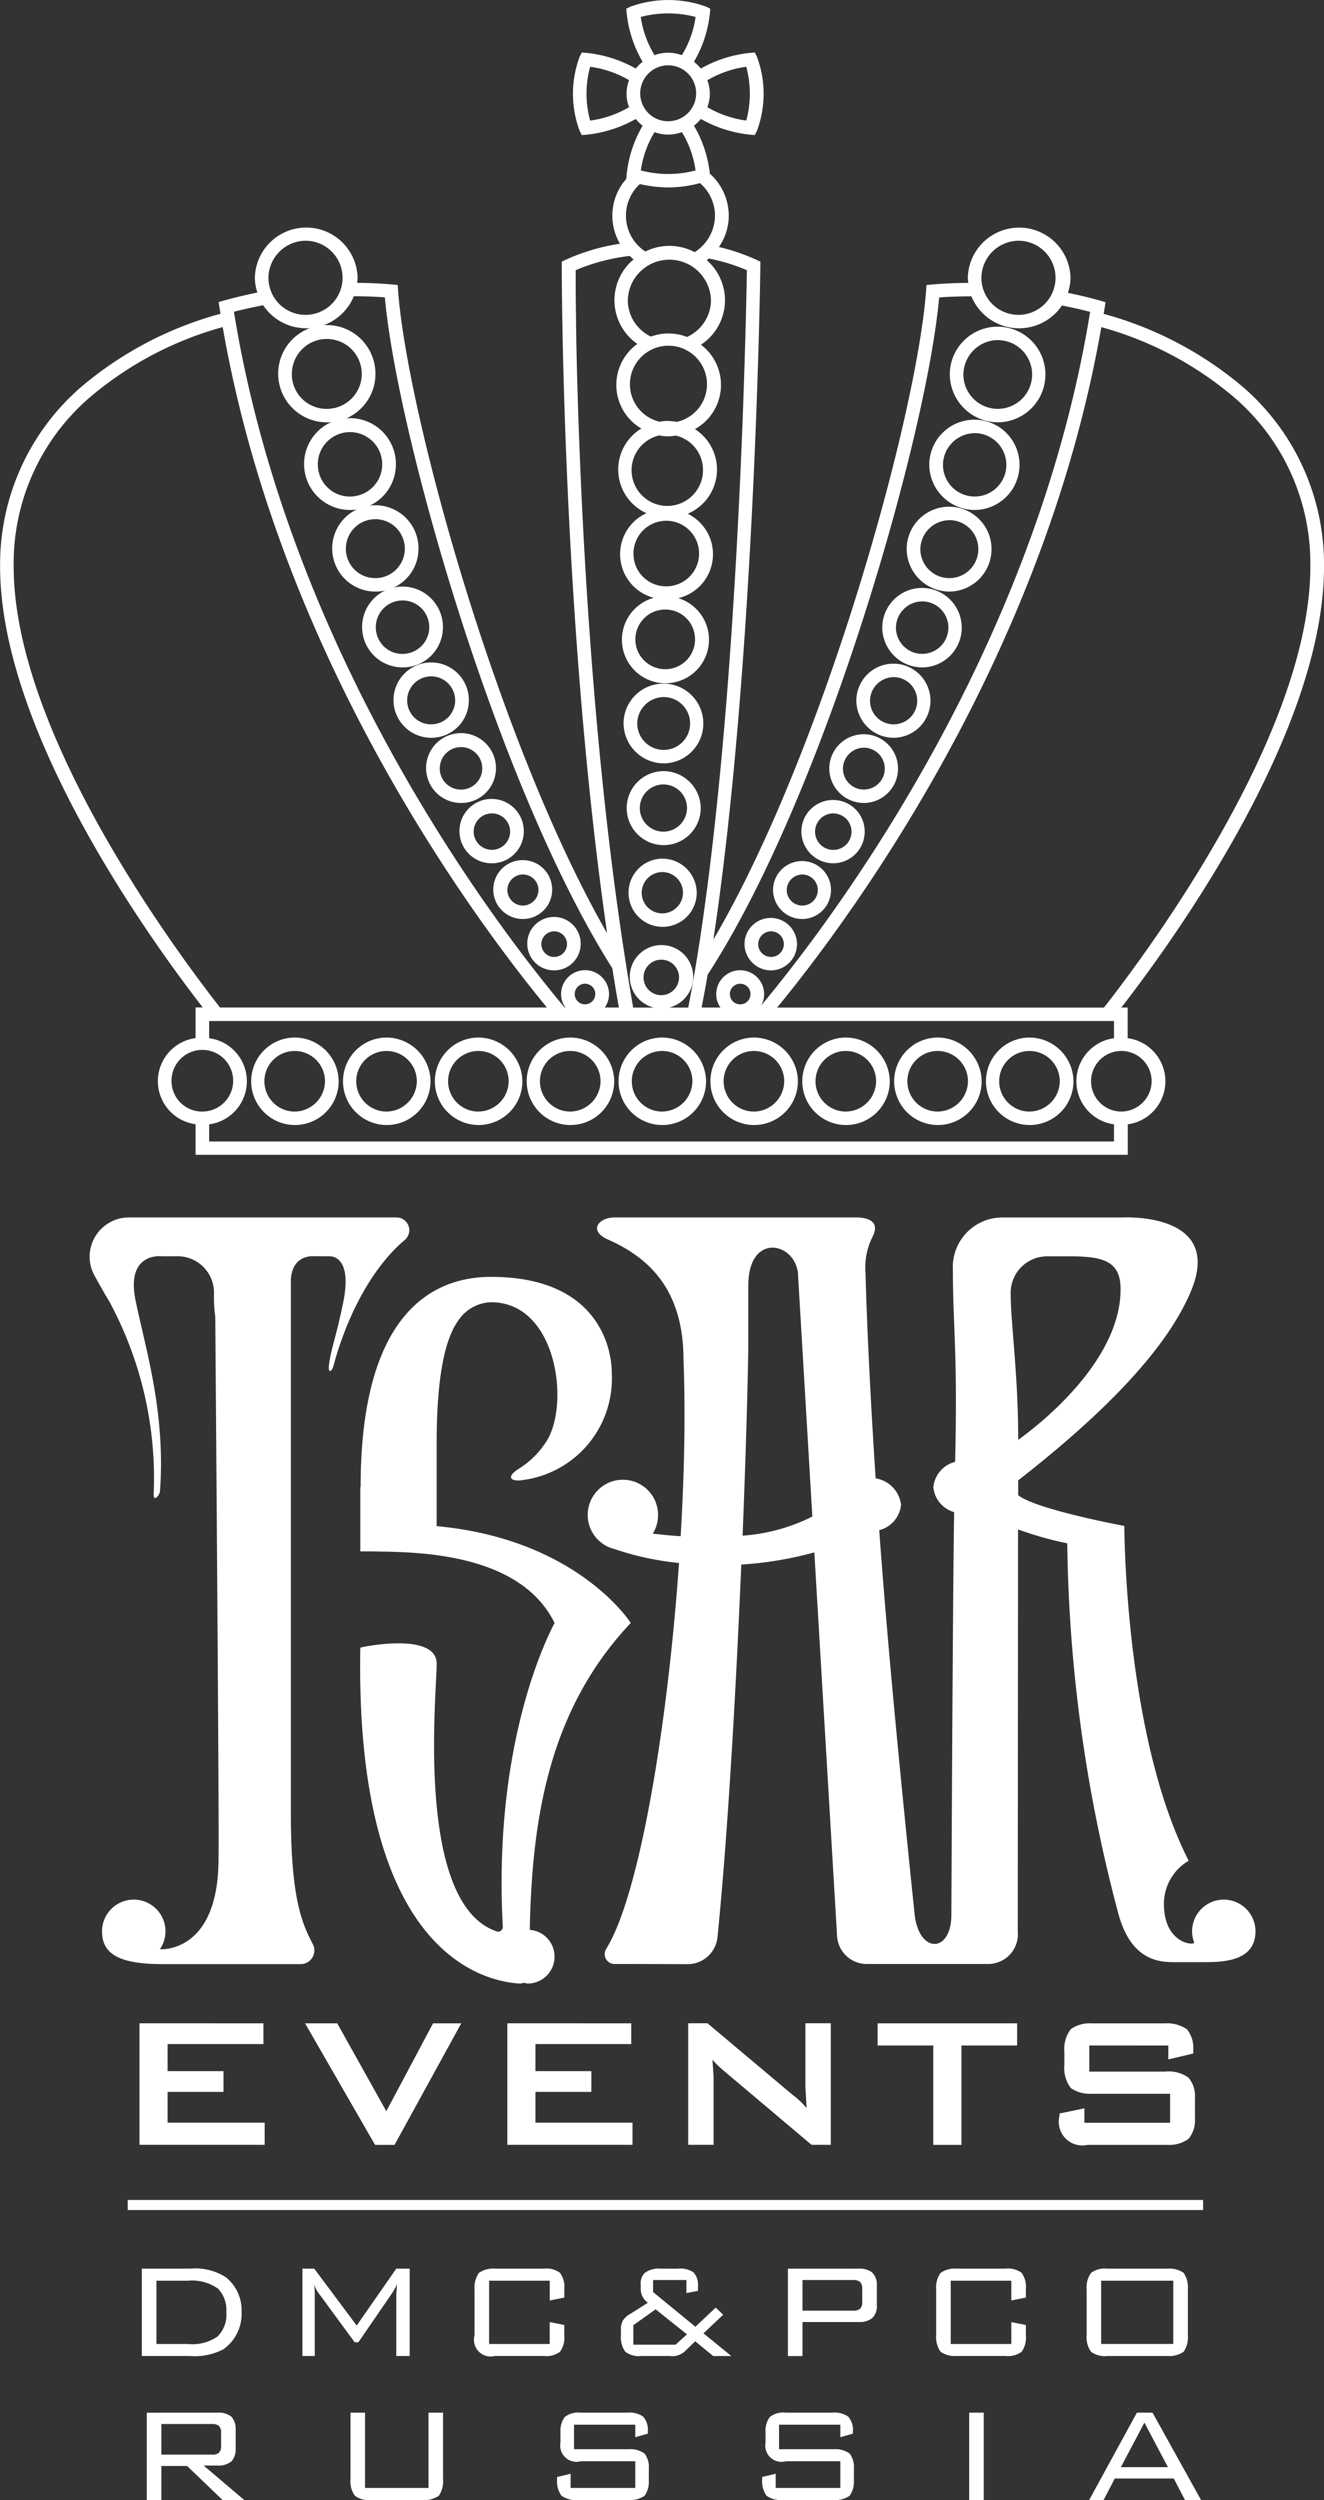 <svg xmlns="http://www.w3.org/2000/svg" width="100.945" height="190.585" viewBox="0 0 100.945 190.585">
  <rect x="0" y="0" width="100.945" height="190.585" fill="#333333" stroke="none"/>
  <g id="Group_60" data-name="Group 60" transform="translate(-380.246 -10.633)">
    <g id="Group_65" data-name="Group 65" transform="translate(387.072 103.439)">
      <g id="Group_61" data-name="Group 61" transform="translate(3.804 61.441)">
        <path id="Path_449" data-name="Path 449" d="M396.123,103.827v1.579h-7.306v2.066h4.262v1.579h-4.262V111.4h7.4v1.687h-9.543v-9.264Z" transform="translate(-386.669 -103.827)" fill="#fff"/>
        <path id="Path_450" data-name="Path 450" d="M394.3,103.827h2.453l3.742,6.7,3.562-6.7h2.15l-5.085,9.264h-1.486Z" transform="translate(-381.671 -103.827)" fill="#fff"/>
        <path id="Path_451" data-name="Path 451" d="M413.068,103.827v1.579h-7.306v2.066h4.262v1.579h-4.262V111.4h7.4v1.687h-9.543v-9.264Z" transform="translate(-375.568 -103.827)" fill="#fff"/>
        <path id="Path_452" data-name="Path 452" d="M419.917,109.286a6.23,6.23,0,0,1,1.058,1l-.091-1.6v-4.864h1.935v9.264h-1.47l-6.786-5.728a8.185,8.185,0,0,1-.768-.753l.053.753c0,.073.018.162.018.235.017.233.017.3.017.483v5.01h-1.935v-9.264h1.47Z" transform="translate(-370.108 -103.827)" fill="#fff"/>
        <path id="Path_453" data-name="Path 453" d="M427.066,113.091h-2.148v-7.577h-4.244v-1.687h10.637v1.687h-4.245Z" transform="translate(-364.392 -103.827)" fill="#fff"/>
        <path id="Path_454" data-name="Path 454" d="M431.325,105.514v1.993h5.748a2.656,2.656,0,0,1,1.807.45,2.144,2.144,0,0,1,.5,1.526v1.668a2.141,2.141,0,0,1-.5,1.491,2.458,2.458,0,0,1-1.539.449H431.2a1.8,1.8,0,0,1-2.15-2.19v-.2l1.9-.394v1.1h6.536v-2.21H431.5a2.576,2.576,0,0,1-1.576-.43,2.484,2.484,0,0,1-.5-1.759v-.988a2.49,2.49,0,0,1,.5-1.761,2.537,2.537,0,0,1,1.594-.429h5.568a2.654,2.654,0,0,1,1.7.465,2.3,2.3,0,0,1,.465,1.562v.27l-1.9.449v-1.059Z" transform="translate(-358.904 -103.827)" fill="#fff"/>
      </g>
      <g id="Group_62" data-name="Group 62" transform="translate(3.99 80.142)">
        <path id="Path_455" data-name="Path 455" d="M390.447,115.126a4.3,4.3,0,0,1,2.761.672,3.223,3.223,0,0,1,1.175,2.62A3.3,3.3,0,0,1,393,121.27a4.734,4.734,0,0,1-2.555.516h-3.666v-6.66Zm-2.556.917v4.826h2.4a3.364,3.364,0,0,0,2.259-.568,2.33,2.33,0,0,0,.67-1.87,2.36,2.36,0,0,0-.619-1.769,3.422,3.422,0,0,0-2.31-.619Z" transform="translate(-386.781 -115.126)" fill="#fff"/>
        <path id="Path_456" data-name="Path 456" d="M395.492,117.1a2.261,2.261,0,0,1-.425-.788,6.2,6.2,0,0,1,.051.98v4.492h-.942v-6.66h.9l3.239,4.338,3.019-4.338h1.02v6.66h-1.02V117.18c0-.142.04-.634.051-.866a4.47,4.47,0,0,1-.4.723l-2.542,3.7h-.283Z" transform="translate(-381.936 -115.126)" fill="#fff"/>
        <path id="Path_457" data-name="Path 457" d="M403.216,116.043v4.826h4.619V119.2l1.111.22v.788a1.843,1.843,0,0,1-.323,1.251,1.721,1.721,0,0,1-1.225.323h-3.731a1.277,1.277,0,0,1-1.561-1.574V116.7a1.892,1.892,0,0,1,.336-1.251,1.871,1.871,0,0,1,1.225-.324H407.4a1.714,1.714,0,0,1,1.225.324,1.843,1.843,0,0,1,.323,1.251v.631l-1.111.22v-1.509Z" transform="translate(-376.741 -115.126)" fill="#fff"/>
        <path id="Path_458" data-name="Path 458" d="M413.765,121.386a1.383,1.383,0,0,1-1.173.4H410.41a1.735,1.735,0,0,1-1.225-.323,1.88,1.88,0,0,1-.336-1.251v-.44a1.247,1.247,0,0,1,.18-.735,1.677,1.677,0,0,1,.594-.5l1.276-.813a1.3,1.3,0,0,1-.541-1.008v-.372a1.086,1.086,0,0,1,.336-.917,1.847,1.847,0,0,1,1.225-.3h1.253a1.821,1.821,0,0,1,1.2.273,1.393,1.393,0,0,1,.349,1.069v.349l-.879.169v-.995H411.3v.917l3.226,2.645,1.549-1.46.569.545-1.5,1.418,2.119,1.73h-1.382l-1.367-1.124Zm-.748-.465.866-.786-2.388-1.91-1.7,1.213v1.483Z" transform="translate(-372.324 -115.126)" fill="#fff"/>
        <path id="Path_459" data-name="Path 459" d="M421.911,115.126a1.589,1.589,0,0,1,1.031.273,1.264,1.264,0,0,1,.376,1.018V117.9a1.242,1.242,0,0,1-.349.995,1.557,1.557,0,0,1-1.058.3h-4.259v2.594h-1.111v-6.66Zm-4.259.866v2.335h3.832a.853.853,0,0,0,.544-.129.706.706,0,0,0,.179-.568v-.942a.766.766,0,0,0-.169-.554.845.845,0,0,0-.554-.142Z" transform="translate(-367.284 -115.126)" fill="#fff"/>
        <path id="Path_460" data-name="Path 460" d="M424.48,116.043v4.826H429.1V119.2l1.109.22v.788a1.844,1.844,0,0,1-.321,1.251,1.725,1.725,0,0,1-1.226.323h-3.729a1.886,1.886,0,0,1-1.228-.323,1.912,1.912,0,0,1-.334-1.251V116.7a1.909,1.909,0,0,1,.334-1.251,1.878,1.878,0,0,1,1.228-.324h3.729a1.718,1.718,0,0,1,1.226.324,1.844,1.844,0,0,1,.321,1.251v.631l-1.109.22v-1.509Z" transform="translate(-362.81 -115.126)" fill="#fff"/>
        <path id="Path_461" data-name="Path 461" d="M430.3,116.7a1.876,1.876,0,0,1,.336-1.251,1.729,1.729,0,0,1,1.225-.324h4.608a1.894,1.894,0,0,1,1.226.324,1.952,1.952,0,0,1,.323,1.251v3.51a1.952,1.952,0,0,1-.323,1.251,1.9,1.9,0,0,1-1.226.323h-4.608a1.736,1.736,0,0,1-1.225-.323,1.88,1.88,0,0,1-.336-1.251Zm6.607,4.168v-4.826h-5.5v4.826Z" transform="translate(-358.268 -115.126)" fill="#fff"/>
        <path id="Path_462" data-name="Path 462" d="M392.377,121.758a1.589,1.589,0,0,1,1.073.3,1.386,1.386,0,0,1,.334.995V124.5a1.413,1.413,0,0,1-.3.955,1.554,1.554,0,0,1-1.111.334h-1.033l3.1,2.633H392.79l-2.711-2.6h-1.961v2.6h-1.109v-6.66Zm-4.259.866v2.335h3.833a.844.844,0,0,0,.541-.129.689.689,0,0,0,.182-.554v-.968a.689.689,0,0,0-.182-.554.844.844,0,0,0-.541-.129Z" transform="translate(-386.632 -110.781)" fill="#fff"/>
        <path id="Path_463" data-name="Path 463" d="M397.5,127.5h4.84v-5.743h1.109v5.086a1.937,1.937,0,0,1-.323,1.25,1.887,1.887,0,0,1-1.225.324h-3.949a1.733,1.733,0,0,1-1.226-.324,1.881,1.881,0,0,1-.334-1.25v-5.086H397.5Z" transform="translate(-380.486 -110.781)" fill="#fff"/>
        <path id="Path_464" data-name="Path 464" d="M407.2,122.675v1.872h4.154a1.822,1.822,0,0,1,1.226.334,1.7,1.7,0,0,1,.323,1.137v.942a1.84,1.84,0,0,1-.323,1.134,1.893,1.893,0,0,1-1.226.324h-3.883a1.878,1.878,0,0,1-1.228-.324,1.9,1.9,0,0,1-.336-1.25v-.182l1.033-.245V127.5h4.931v-2.037h-4.156a1.239,1.239,0,0,1-1.548-1.422v-.826a1.7,1.7,0,0,1,.336-1.134,1.679,1.679,0,0,1,1.212-.324h3.55a1.819,1.819,0,0,1,1.2.3,1.517,1.517,0,0,1,.361,1.16v.142l-.955.271v-.955Z" transform="translate(-374.251 -110.781)" fill="#fff"/>
        <path id="Path_465" data-name="Path 465" d="M416.643,122.675v1.872H420.8a1.824,1.824,0,0,1,1.226.334,1.7,1.7,0,0,1,.323,1.137v.942a1.829,1.829,0,0,1-.323,1.134,1.894,1.894,0,0,1-1.226.324h-3.885a1.868,1.868,0,0,1-1.225-.324,1.89,1.89,0,0,1-.336-1.25v-.182l1.033-.245V127.5h4.929v-2.037H417.16a1.238,1.238,0,0,1-1.548-1.422v-.826a1.722,1.722,0,0,1,.334-1.134,1.685,1.685,0,0,1,1.213-.324h3.55a1.821,1.821,0,0,1,1.2.3,1.51,1.51,0,0,1,.361,1.16v.142l-.955.271v-.955Z" transform="translate(-368.062 -110.781)" fill="#fff"/>
        <path id="Path_466" data-name="Path 466" d="M426,121.758v6.66h-1.109v-6.66Z" transform="translate(-361.814 -110.781)" fill="#fff"/>
        <path id="Path_467" data-name="Path 467" d="M435.247,121.758l3.7,6.66h-1.226l-.852-1.639h-4.5l-.852,1.639h-1.1l3.64-6.66Zm1.175,4.156-1.794-3.395-1.794,3.395Z" transform="translate(-358.192 -110.781)" fill="#fff"/>
      </g>
      <g id="Group_63" data-name="Group 63" transform="translate(2.911 74.906)">
        <line id="Line_68" data-name="Line 68" x2="81.989" transform="translate(0 0.383)" fill="#fff"/>
        <rect id="Rectangle_73" data-name="Rectangle 73" width="81.989" height="0.766" fill="#fff"/>
      </g>
      <g id="Group_64" data-name="Group 64">
        <path id="Path_468" data-name="Path 468" d="M455.814,118.714a2.419,2.419,0,0,0-2.42,2.418,2.331,2.331,0,0,0,.157.842c.1.262-2.307.164-2.307-2.939a3.814,3.814,0,0,1,1.89-3.285c-4.906-9.6-4.906-25.522-4.906-25.522s-6.751-1.255-8.094-2.347c0-1.1,0-.065,0-1.127,6.912-5.391,11.45-10.235,13.2-14.491,2.464-6-5.252-5.55-5.252-5.55h-8.921v0h-.273a3.774,3.774,0,0,0-3.731,3.982c0,4.427.367,6.01.172,14.646a2.217,2.217,0,0,0-1.662,1.932,2.186,2.186,0,0,0,1.586,1.9c-.111,6.481-.212,30.484-.212,30.691,0,2.941-2.456,3-2.8,0-1.283-12.4-2.133-21.472-2.7-29.315a2.217,2.217,0,0,0,1.662-1.93,2.313,2.313,0,0,0-1.935-2.018c-.465-7.076-.679-12.195-.776-15.705a5.191,5.191,0,0,1,.538-2.713c.755-1.481-.993-1.473-1.281-1.473l-18.375,0c-1.25,0-2.056,1.038-.455,1.711,3.143,1.4,5.7,3.875,5.7,9.151.156,4.038.065,8.686-.217,13.44q-1.01-.065-2.13-.2a2.618,2.618,0,0,0,.405-1.387,2.681,2.681,0,1,0-3.3,2.57l0,0a21.992,21.992,0,0,0,4.9,1.056c-.882,12.574-3.045,25.408-5.551,29.415a.75.75,0,0,0,.636,1.154c1.778,0,3.969.01,5.545.015a2.289,2.289,0,0,0,2.3-2.046c.8-7.915,1.417-19.016,1.817-28.417a27.565,27.565,0,0,0,5.569-.929l1.735,29.266a2.259,2.259,0,0,0,2.267,2.112h9.207a2.27,2.27,0,0,0,2.3-2.5c0-.452.023-30.63.023-30.63a26.012,26.012,0,0,0,3.752,1.061,114.566,114.566,0,0,0,3.891,28.216c.952,3.534,3.042,3.712,4.217,3.712h2.251c1.44,0,3.991-.015,3.991-2.36A2.419,2.419,0,0,0,455.814,118.714ZM419.122,90.969c.268-6.67.417-12.216.437-14.709,0-.455,0-4.245,0-4.485.075-4.052,3.8-3.13,3.8-.535l1.082,18.271A14.009,14.009,0,0,1,419.122,90.969Zm20.441-18.421a2.783,2.783,0,0,1,2.9-2.873s1.816-.007,1.984,0c2.152.041,3.429.4,3.489,2.316.147,4.6-4.257,9.1-7.8,11.675C440.145,78.757,439.559,74.7,439.563,72.547Z" transform="translate(-369.332 -66.705)" fill="#fff"/>
        <path id="Path_469" data-name="Path 469" d="M408.424,68.409a.974.974,0,0,0-.665-1.7H387.4a2.992,2.992,0,0,0-2.647,4.439c.462.828.877,1.572,1.157,2.024a28.349,28.349,0,0,1,3.352,14.6c-.038.7.455.1.477-.172.454-6.074-1.15-11.05-1.865-14.592-.748-3.706,2.036-3.34,2.036-3.34h1.034a2.782,2.782,0,0,1,2.913,2.943,11.893,11.893,0,0,0,.1,1.677c.1,13.261.3,39.455.247,41.307,0,7.268-4.466,6.9-4.466,6.9a2.418,2.418,0,1,0-4.414-1.365c0,1.733,1.308,2.5,4.616,2.5h10.523a1.042,1.042,0,0,0,.924-1.533c-.786-1.518-1.667-3.381-1.667-9.942V71.417c.116-1.708,1.4-1.774,1.746-1.754l1.167.007s1.829-.2,1.081,3.5c-.548,2.713-.982,3.678-1.1,4.907-.041.45.209.5.384-.159C403.758,75.07,405.516,70.847,408.424,68.409Z" transform="translate(-384.37 -66.704)" fill="#fff"/>
        <path id="Path_470" data-name="Path 470" d="M409.771,119.229c.167-8.805,1.581-16.914,7.7-23.4,0,0-4.04-6.39-14.8-7.38V82.188c0-5.265.662-8.1,1.7-9.487a3.106,3.106,0,0,1,2.446-1.322c5.156,0,6.078,8.17,4.086,10.813a6.645,6.645,0,0,1-2.011,1.908c-1.058.7-.394.97.329.836a7.8,7.8,0,0,0,6.8-8.181s.286-7.309-9.207-7.309c-4.593,0-9.939,2.951-9.939,16.013l-.023.017v4.9h.942c2.8.058,11.136-.1,13.865,5.449.036.022-4.749,8.254-3.944,23.147a.362.362,0,0,1-.457.376c-6.248-2.1-4.583-18.143-4.583-20.408,0-2.443-5.659-1.3-5.823-1.225-.424,23.1,9.236,25.423,12.119,25.6a.737.737,0,0,0,.331-.058,2,2,0,0,0,.3.06,2.049,2.049,0,0,0,.179-4.091Z" transform="translate(-376.206 -64.911)" fill="#fff"/>
      </g>
    </g>
    <g id="Group_66" data-name="Group 66" transform="translate(380.246 10.633)">
      <path id="Path_471" data-name="Path 471" d="M400.474,29.325a3.707,3.707,0,1,0-3.708,3.645A3.681,3.681,0,0,0,400.474,29.325Zm-6.371,0a2.665,2.665,0,1,1,2.663,2.62A2.645,2.645,0,0,1,394.1,29.325Z" transform="translate(-371.851 -0.775)" fill="#fff"/>
      <path id="Path_472" data-name="Path 472" d="M401.251,33.406a3.5,3.5,0,1,0-3.5,3.439A3.474,3.474,0,0,0,401.251,33.406Zm-5.953,0a2.456,2.456,0,1,1,2.456,2.415A2.439,2.439,0,0,1,395.3,33.406Z" transform="translate(-371.068 2.032)" fill="#fff"/>
      <path id="Path_473" data-name="Path 473" d="M402.128,37.207a3.29,3.29,0,1,0-3.29,3.234A3.267,3.267,0,0,0,402.128,37.207Zm-5.536,0a2.247,2.247,0,1,1,2.246,2.21A2.232,2.232,0,0,1,396.592,37.207Z" transform="translate(-370.221 4.656)" fill="#fff"/>
      <path id="Path_474" data-name="Path 474" d="M403.087,40.742a3.081,3.081,0,1,0-3.08,3.029A3.057,3.057,0,0,0,403.087,40.742Zm-5.117,0a2.038,2.038,0,1,1,2.037,2A2.023,2.023,0,0,1,397.97,40.742Z" transform="translate(-369.318 7.108)" fill="#fff"/>
      <path id="Path_475" data-name="Path 475" d="M404.116,44.027a2.872,2.872,0,1,0-2.872,2.824A2.852,2.852,0,0,0,404.116,44.027Zm-4.7,0a1.829,1.829,0,1,1,1.829,1.8A1.817,1.817,0,0,1,399.416,44.027Z" transform="translate(-368.371 9.393)" fill="#fff"/>
      <path id="Path_476" data-name="Path 476" d="M405.2,47.071a2.663,2.663,0,1,0-2.663,2.62A2.645,2.645,0,0,0,405.2,47.071Zm-4.282,0a1.62,1.62,0,1,1,1.619,1.6A1.609,1.609,0,0,1,400.916,47.071Z" transform="translate(-367.388 11.523)" fill="#fff"/>
      <path id="Path_477" data-name="Path 477" d="M406.316,49.892a2.453,2.453,0,1,0-2.451,2.415A2.435,2.435,0,0,0,406.316,49.892Zm-2.451,1.39a1.39,1.39,0,1,1,1.41-1.39A1.4,1.4,0,0,1,403.865,51.282Z" transform="translate(-366.381 13.505)" fill="#fff"/>
      <path id="Path_478" data-name="Path 478" d="M407.458,52.5a2.245,2.245,0,1,0-2.244,2.21A2.229,2.229,0,0,0,407.458,52.5Zm-2.244,1.185a1.184,1.184,0,1,1,1.2-1.185A1.2,1.2,0,0,1,405.213,53.686Z" transform="translate(-365.36 15.349)" fill="#fff"/>
      <path id="Path_479" data-name="Path 479" d="M408.606,54.912a2.036,2.036,0,1,0-2.034,2A2.021,2.021,0,0,0,408.606,54.912Zm-2.034.978a.978.978,0,1,1,.993-.978A.987.987,0,0,1,406.571,55.89Z" transform="translate(-364.334 17.063)" fill="#fff"/>
      <path id="Path_480" data-name="Path 480" d="M427.7,32.969A3.645,3.645,0,1,0,424,29.325,3.68,3.68,0,0,0,427.7,32.969Zm0-6.265a2.62,2.62,0,1,1-2.663,2.62A2.647,2.647,0,0,1,427.7,26.7Z" transform="translate(-351.585 -0.775)" fill="#fff"/>
      <path id="Path_481" data-name="Path 481" d="M426.551,36.845a3.441,3.441,0,1,0-3.5-3.439A3.473,3.473,0,0,0,426.551,36.845Zm0-5.856a2.416,2.416,0,1,1-2.455,2.416A2.439,2.439,0,0,1,426.551,30.99Z" transform="translate(-352.201 2.032)" fill="#fff"/>
      <path id="Path_482" data-name="Path 482" d="M425.3,40.441a3.235,3.235,0,1,0-3.289-3.234A3.264,3.264,0,0,0,425.3,40.441Zm0-5.445a2.211,2.211,0,1,1-2.246,2.211A2.234,2.234,0,0,1,425.3,35Z" transform="translate(-352.884 4.656)" fill="#fff"/>
      <path id="Path_483" data-name="Path 483" d="M423.966,43.771a3.029,3.029,0,1,0-3.078-3.029A3.056,3.056,0,0,0,423.966,43.771Zm0-5.033a2,2,0,1,1-2.037,2A2.024,2.024,0,0,1,423.966,38.738Z" transform="translate(-353.621 7.108)" fill="#fff"/>
      <path id="Path_484" data-name="Path 484" d="M422.564,46.851a2.825,2.825,0,1,0-2.87-2.824A2.85,2.85,0,0,0,422.564,46.851Zm0-4.624a1.8,1.8,0,1,1-1.829,1.8A1.818,1.818,0,0,1,422.564,42.227Z" transform="translate(-354.403 9.393)" fill="#fff"/>
      <path id="Path_485" data-name="Path 485" d="M421.108,49.691a2.62,2.62,0,1,0-2.661-2.62A2.645,2.645,0,0,0,421.108,49.691Zm0-4.214a1.595,1.595,0,1,1-1.62,1.594A1.61,1.61,0,0,1,421.108,45.478Z" transform="translate(-355.22 11.523)" fill="#fff"/>
      <path id="Path_486" data-name="Path 486" d="M419.616,52.307a2.414,2.414,0,1,0-2.455-2.415A2.438,2.438,0,0,0,419.616,52.307Zm0-3.8a1.39,1.39,0,1,1-1.412,1.389A1.4,1.4,0,0,1,419.616,48.5Z" transform="translate(-356.062 13.505)" fill="#fff"/>
      <path id="Path_487" data-name="Path 487" d="M418.1,54.711a2.209,2.209,0,1,0-2.244-2.21A2.23,2.23,0,0,0,418.1,54.711Zm0-3.393a1.184,1.184,0,1,1-1.2,1.183A1.195,1.195,0,0,1,418.1,51.318Z" transform="translate(-356.917 15.349)" fill="#fff"/>
      <path id="Path_488" data-name="Path 488" d="M416.579,56.914a2,2,0,1,0-2.038-2A2.024,2.024,0,0,0,416.579,56.914Zm0-2.981a.978.978,0,1,1-.995.978A.989.989,0,0,1,416.579,53.934Z" transform="translate(-357.778 17.063)" fill="#fff"/>
      <path id="Path_489" data-name="Path 489" d="M412.061,48.2a3.04,3.04,0,1,0-3.09-3.042A3.072,3.072,0,0,0,412.061,48.2Zm0-5.055a2.015,2.015,0,1,1-2.047,2.013A2.034,2.034,0,0,1,412.061,43.144Z" transform="translate(-361.428 9.994)" fill="#fff"/>
      <path id="Path_490" data-name="Path 490" d="M411.925,46.15a2.821,2.821,0,1,0,2.87,2.819A2.846,2.846,0,0,0,411.925,46.15Zm0,4.616a1.8,1.8,0,1,1,1.827-1.8A1.812,1.812,0,0,1,411.925,50.766Z" transform="translate(-361.371 12.635)" fill="#fff"/>
      <path id="Path_491" data-name="Path 491" d="M411.788,50.182a2.6,2.6,0,1,0,2.647,2.6A2.623,2.623,0,0,0,411.788,50.182Zm0,4.174a1.575,1.575,0,1,1,1.6-1.577A1.59,1.59,0,0,1,411.788,54.356Z" transform="translate(-361.314 15.276)" fill="#fff"/>
      <path id="Path_492" data-name="Path 492" d="M395.139,58.421a3.335,3.335,0,1,0,3.393,3.333A3.366,3.366,0,0,0,395.139,58.421Zm0,5.644a2.31,2.31,0,1,1,2.35-2.311A2.332,2.332,0,0,1,395.139,64.065Z" transform="translate(-372.711 20.674)" fill="#fff"/>
      <path id="Path_493" data-name="Path 493" d="M399.371,58.421a3.335,3.335,0,1,0,3.391,3.333A3.367,3.367,0,0,0,399.371,58.421Zm0,5.644a2.31,2.31,0,1,1,2.349-2.311A2.333,2.333,0,0,1,399.371,64.065Z" transform="translate(-369.94 20.674)" fill="#fff"/>
      <path id="Path_494" data-name="Path 494" d="M403.6,58.421a3.335,3.335,0,1,0,3.393,3.333A3.366,3.366,0,0,0,403.6,58.421Zm0,5.644a2.31,2.31,0,1,1,2.35-2.311A2.333,2.333,0,0,1,403.6,64.065Z" transform="translate(-367.167 20.674)" fill="#fff"/>
      <path id="Path_495" data-name="Path 495" d="M407.832,58.421a3.335,3.335,0,1,0,3.391,3.333A3.367,3.367,0,0,0,407.832,58.421Zm0,5.644a2.31,2.31,0,1,1,2.349-2.311A2.332,2.332,0,0,1,407.832,64.065Z" transform="translate(-364.395 20.674)" fill="#fff"/>
      <path id="Path_496" data-name="Path 496" d="M416.294,58.421a3.335,3.335,0,1,0,3.391,3.333A3.366,3.366,0,0,0,416.294,58.421Zm0,5.644a2.31,2.31,0,1,1,2.349-2.311A2.332,2.332,0,0,1,416.294,64.065Z" transform="translate(-358.852 20.674)" fill="#fff"/>
      <path id="Path_497" data-name="Path 497" d="M420.526,58.421a3.335,3.335,0,1,0,3.393,3.333A3.367,3.367,0,0,0,420.526,58.421Zm0,5.644a2.31,2.31,0,1,1,2.352-2.311A2.333,2.333,0,0,1,420.526,64.065Z" transform="translate(-356.081 20.674)" fill="#fff"/>
      <path id="Path_498" data-name="Path 498" d="M424.758,58.421a3.335,3.335,0,1,0,3.393,3.333A3.367,3.367,0,0,0,424.758,58.421Zm0,5.644a2.31,2.31,0,1,1,2.35-2.311A2.333,2.333,0,0,1,424.758,64.065Z" transform="translate(-353.308 20.674)" fill="#fff"/>
      <path id="Path_499" data-name="Path 499" d="M428.987,58.421a3.335,3.335,0,1,0,3.391,3.333A3.367,3.367,0,0,0,428.987,58.421Zm0,5.644a2.31,2.31,0,1,1,2.349-2.311A2.332,2.332,0,0,1,428.987,64.065Z" transform="translate(-350.536 20.674)" fill="#fff"/>
      <path id="Path_500" data-name="Path 500" d="M466.221,89.779V87.444h-.483c4.055-5.227,15.454-21.042,15.454-33.61A17.882,17.882,0,0,0,475.1,40.212a27.625,27.625,0,0,0-10.709-5.652c.023-.149.053-.3.076-.447l.07-.445-.44-.124c-.8-.228-1.614-.417-2.433-.586a3.753,3.753,0,0,0,.2-1.145,3.916,3.916,0,0,0-7.83,0,3.758,3.758,0,0,0,.04.387c-.922.007-1.84.041-2.749.122l-.44.038-.033.435c-.7,9.505-7.782,35.087-16.217,49.466,3.185-21.05,3.578-51.009,3.583-51.353l0-.329-.3-.139a15.17,15.17,0,0,0-2.86-.977,4.228,4.228,0,0,0,.75-2.395,4.3,4.3,0,0,0-1.442-3.194,9.094,9.094,0,0,0-1.212-3.658,3.035,3.035,0,0,0,.525-.516,9.6,9.6,0,0,0,3.76,1.2l.353.03.159-.311a8.079,8.079,0,0,0,0-5.675l-.159-.311-.353.031a9.583,9.583,0,0,0-3.76,1.195,3.086,3.086,0,0,0-.525-.515,9.2,9.2,0,0,0,1.215-3.7l.031-.348-.316-.154a8.479,8.479,0,0,0-5.773,0l-.316.156.03.346a9.228,9.228,0,0,0,1.217,3.7,3.162,3.162,0,0,0-.525.516,9.582,9.582,0,0,0-3.76-1.195l-.352-.031-.159.311a8.058,8.058,0,0,0,0,5.677l.159.31.352-.03a9.6,9.6,0,0,0,3.76-1.2,3.162,3.162,0,0,0,.525.516,9.239,9.239,0,0,0-1.217,3.7l-.03.346.008,0a4.223,4.223,0,0,0-.488,4.95,15.51,15.51,0,0,0-4.138,1.223l-.3.137,0,.324c0,.3-.017,26.816,3.459,50.887-8.31-14.461-15.242-39.59-15.939-48.993l-.031-.434-.44-.04c-.879-.078-1.766-.114-2.656-.122a3.742,3.742,0,0,0,.04-.387,3.917,3.917,0,0,0-7.832,0,3.744,3.744,0,0,0,.192,1.127c-.847.172-1.688.369-2.517.6l-.439.124.07.445c.023.149.051.3.076.447a27.583,27.583,0,0,0-10.712,5.652,17.882,17.882,0,0,0-6.094,13.622c0,12.569,11.4,28.384,15.454,33.61h-.55v2.335a3.312,3.312,0,0,0,0,6.566v2.332h71.071V96.345a3.313,3.313,0,0,0,0-6.566Zm-2.008-54.208a26.48,26.48,0,0,1,10.181,5.4,16.676,16.676,0,0,1,5.755,12.865c0,12.642-12.326,29.259-15.734,33.61H439.494C445.011,80.734,459.827,60.8,464.213,35.571ZM435.894,86.426a.786.786,0,1,1,.786.773A.78.78,0,0,1,435.894,86.426Zm22.048-57.441a2.826,2.826,0,1,1-2.872,2.827A2.854,2.854,0,0,1,457.942,28.985Zm-6.092,4.322c.813-.061,1.635-.083,2.459-.084a3.933,3.933,0,0,0,6.9.7c.722.144,1.442.293,2.152.485-4.229,26.129-19.941,46.722-25.1,52.9a1.744,1.744,0,0,0,.245-.882,1.827,1.827,0,0,0-3.654,0,1.777,1.777,0,0,0,.323,1.018h-1.438c.159-.819.315-1.645.462-2.509C443.157,71.151,450.918,43.737,451.85,33.306Zm-18.006,13.12a2.723,2.723,0,1,1-3.342-2.6,4.064,4.064,0,0,0,.7.07,4.163,4.163,0,0,0,.578-.056A2.682,2.682,0,0,1,433.844,46.427Zm-.607,12.9A2.275,2.275,0,1,1,430.96,57.1,2.26,2.26,0,0,1,433.236,59.332Zm-4.692-6.453a2.5,2.5,0,1,1,2.5,2.458A2.479,2.479,0,0,1,428.544,52.878Zm2.577-10.152a3.994,3.994,0,0,0-.6.06,2.938,2.938,0,1,1,1.322.013A3.824,3.824,0,0,0,431.121,42.726Zm1.5-6.4a3.839,3.839,0,0,0-2.746-.028,3.091,3.091,0,0,1-1.766-2.772,3.172,3.172,0,0,1,6.342,0A3.089,3.089,0,0,1,432.622,36.322Zm-3.563-18.546a2.132,2.132,0,1,1,2.133,2.1A2.117,2.117,0,0,1,429.059,17.776Zm8.084-2.052a7.843,7.843,0,0,1,0,4.1,7.951,7.951,0,0,1-2.969-1.02,2.857,2.857,0,0,0,0-2.051A7.878,7.878,0,0,1,437.142,15.724Zm-8.041-3.8a8.221,8.221,0,0,1,4.177,0,7.5,7.5,0,0,1-1.048,2.916,2.986,2.986,0,0,0-2.08,0A7.584,7.584,0,0,1,429.1,11.927Zm-3.863,7.9a7.785,7.785,0,0,1,0-4.1,7.967,7.967,0,0,1,2.969,1.021,2.852,2.852,0,0,0,0,2.057A7.907,7.907,0,0,1,425.239,19.827Zm4.906.884a3.226,3.226,0,0,0,1.048.187,3.183,3.183,0,0,0,1.046-.189,7.635,7.635,0,0,1,1.038,2.921,8.2,8.2,0,0,1-4.171,0A7.627,7.627,0,0,1,430.145,20.711Zm-1.117,3.956a10.079,10.079,0,0,0,2.165.258,9.478,9.478,0,0,0,2.42-.328,3.271,3.271,0,0,1,1.145,2.471,3.315,3.315,0,0,1-1.552,2.791,4.114,4.114,0,0,0-3.757-.048,3.268,3.268,0,0,1-.42-5.144Zm-4.821,12.979,0-.073c-.008-.362-.017-.71-.023-1.046l0-.209c-.007-.308-.012-.6-.017-.887l0-.22c0-.276-.008-.541-.012-.793l0-.18c0-.245-.007-.48-.01-.7l0-.217c0-.184-.005-.362-.007-.526l0-.31,0-.339,0-.311v-.218l0-.384a14.787,14.787,0,0,1,4.126-1.086c.093.091.187.184.288.266a4.048,4.048,0,0,0,.286,6.44,3.853,3.853,0,0,0,.306,6.452,3.65,3.65,0,0,0,.387,6.452,3.439,3.439,0,0,0,.556,6.452,3.319,3.319,0,1,0,1.875.025,3.438,3.438,0,0,0,.717-6.433,3.661,3.661,0,0,0,.548-6.452,3.845,3.845,0,0,0,.46-6.435,4.051,4.051,0,0,0,.447-6.44c.053-.041.1-.088.152-.131a14.245,14.245,0,0,1,2.9.889c0,.113,0,.253-.007.419l-.005.263,0,.319-.008.384-.007.349-.01.455-.012.455-.012.506-.012.5c0,.2-.01.407-.017.622-.005.175-.01.354-.015.538,0,.232-.012.468-.02.713-.005.17-.01.346-.015.521-.008.271-.015.541-.025.826,0,.175-.012.356-.017.536-.01.313-.02.624-.031.952l-.013.412c-.013.376-.027.751-.04,1.144l0,.079c-.053,1.47-.116,3.062-.19,4.744l-.008.214c-.022.468-.043.948-.066,1.432-.008.154-.015.3-.021.458-.021.458-.045.924-.068,1.392-.01.185-.018.369-.028.558-.025.462-.048.93-.074,1.4-.01.2-.022.4-.031.6-.026.48-.055.962-.081,1.45-.012.187-.022.376-.033.564q-.045.757-.091,1.526c-.012.174-.023.346-.033.52-.033.536-.068,1.074-.1,1.617-.008.136-.018.273-.026.409-.04.579-.078,1.159-.119,1.741l-.015.21c-.19,2.683-.409,5.416-.66,8.137l-.015.172c-.053.573-.109,1.144-.164,1.715l-.05.5c-.051.526-.106,1.051-.161,1.576-.021.205-.043.412-.066.616-.053.506-.109,1.01-.166,1.511-.025.218-.05.435-.074.652q-.085.732-.172,1.456c-.028.232-.056.462-.086.692q-.087.708-.179,1.409c-.03.227-.061.452-.091.677-.063.467-.128.932-.192,1.392-.03.214-.061.422-.093.632-.068.468-.136.935-.207,1.394-.026.174-.055.344-.083.516q-.345,2.187-.733,4.212h0l0,.03-.02.1h-1.46a2.419,2.419,0,1,0-1.17,0h-1.574q-.288-1.666-.554-3.358v0C425.222,66.723,424.434,47.545,424.206,37.646ZM430.639,86.5a1.354,1.354,0,1,1,1.38-1.356A1.367,1.367,0,0,1,430.639,86.5ZM403.586,28.985a2.826,2.826,0,1,1-2.873,2.827A2.854,2.854,0,0,1,403.586,28.985ZM400.308,33.9a3.932,3.932,0,0,0,6.915-.684c.791,0,1.582.026,2.365.086.922,10.313,8.517,37.215,17.342,51.143q.238,1.509.5,2.994h-1.074a1.776,1.776,0,0,0,.323-1.018,1.827,1.827,0,0,0-3.654,0,1.765,1.765,0,0,0,.324,1.018h-.056c-5.045-6.015-20.956-26.712-25.212-53.038C398.811,34.207,399.56,34.053,400.308,33.9Zm23.756,52.522a.785.785,0,1,1,.786.773A.78.78,0,0,1,424.064,86.426ZM381.289,53.833a16.676,16.676,0,0,1,5.755-12.865,26.465,26.465,0,0,1,10.182-5.4c4.386,25.236,19.2,45.165,24.721,51.873H397.022C393.616,83.092,381.289,66.475,381.289,53.833Zm12.033,39.228a2.351,2.351,0,1,1,2.349,2.311A2.332,2.332,0,0,1,393.321,93.061Zm2.87,4.591V96.345a3.312,3.312,0,0,0,0-6.566V88.468H465.18v1.311a3.313,3.313,0,0,0,0,6.566v1.308Zm69.51-2.281a2.31,2.31,0,1,1,2.349-2.311A2.333,2.333,0,0,1,465.7,95.372Z" transform="translate(-380.246 -10.633)" fill="#fff"/>
      <path id="Path_501" data-name="Path 501" d="M412.065,58.421a3.335,3.335,0,1,0,3.39,3.333A3.366,3.366,0,0,0,412.065,58.421Zm0,5.644a2.31,2.31,0,1,1,2.349-2.311A2.333,2.333,0,0,1,412.065,64.065Z" transform="translate(-361.624 20.674)" fill="#fff"/>
    </g>
  </g>
</svg>
